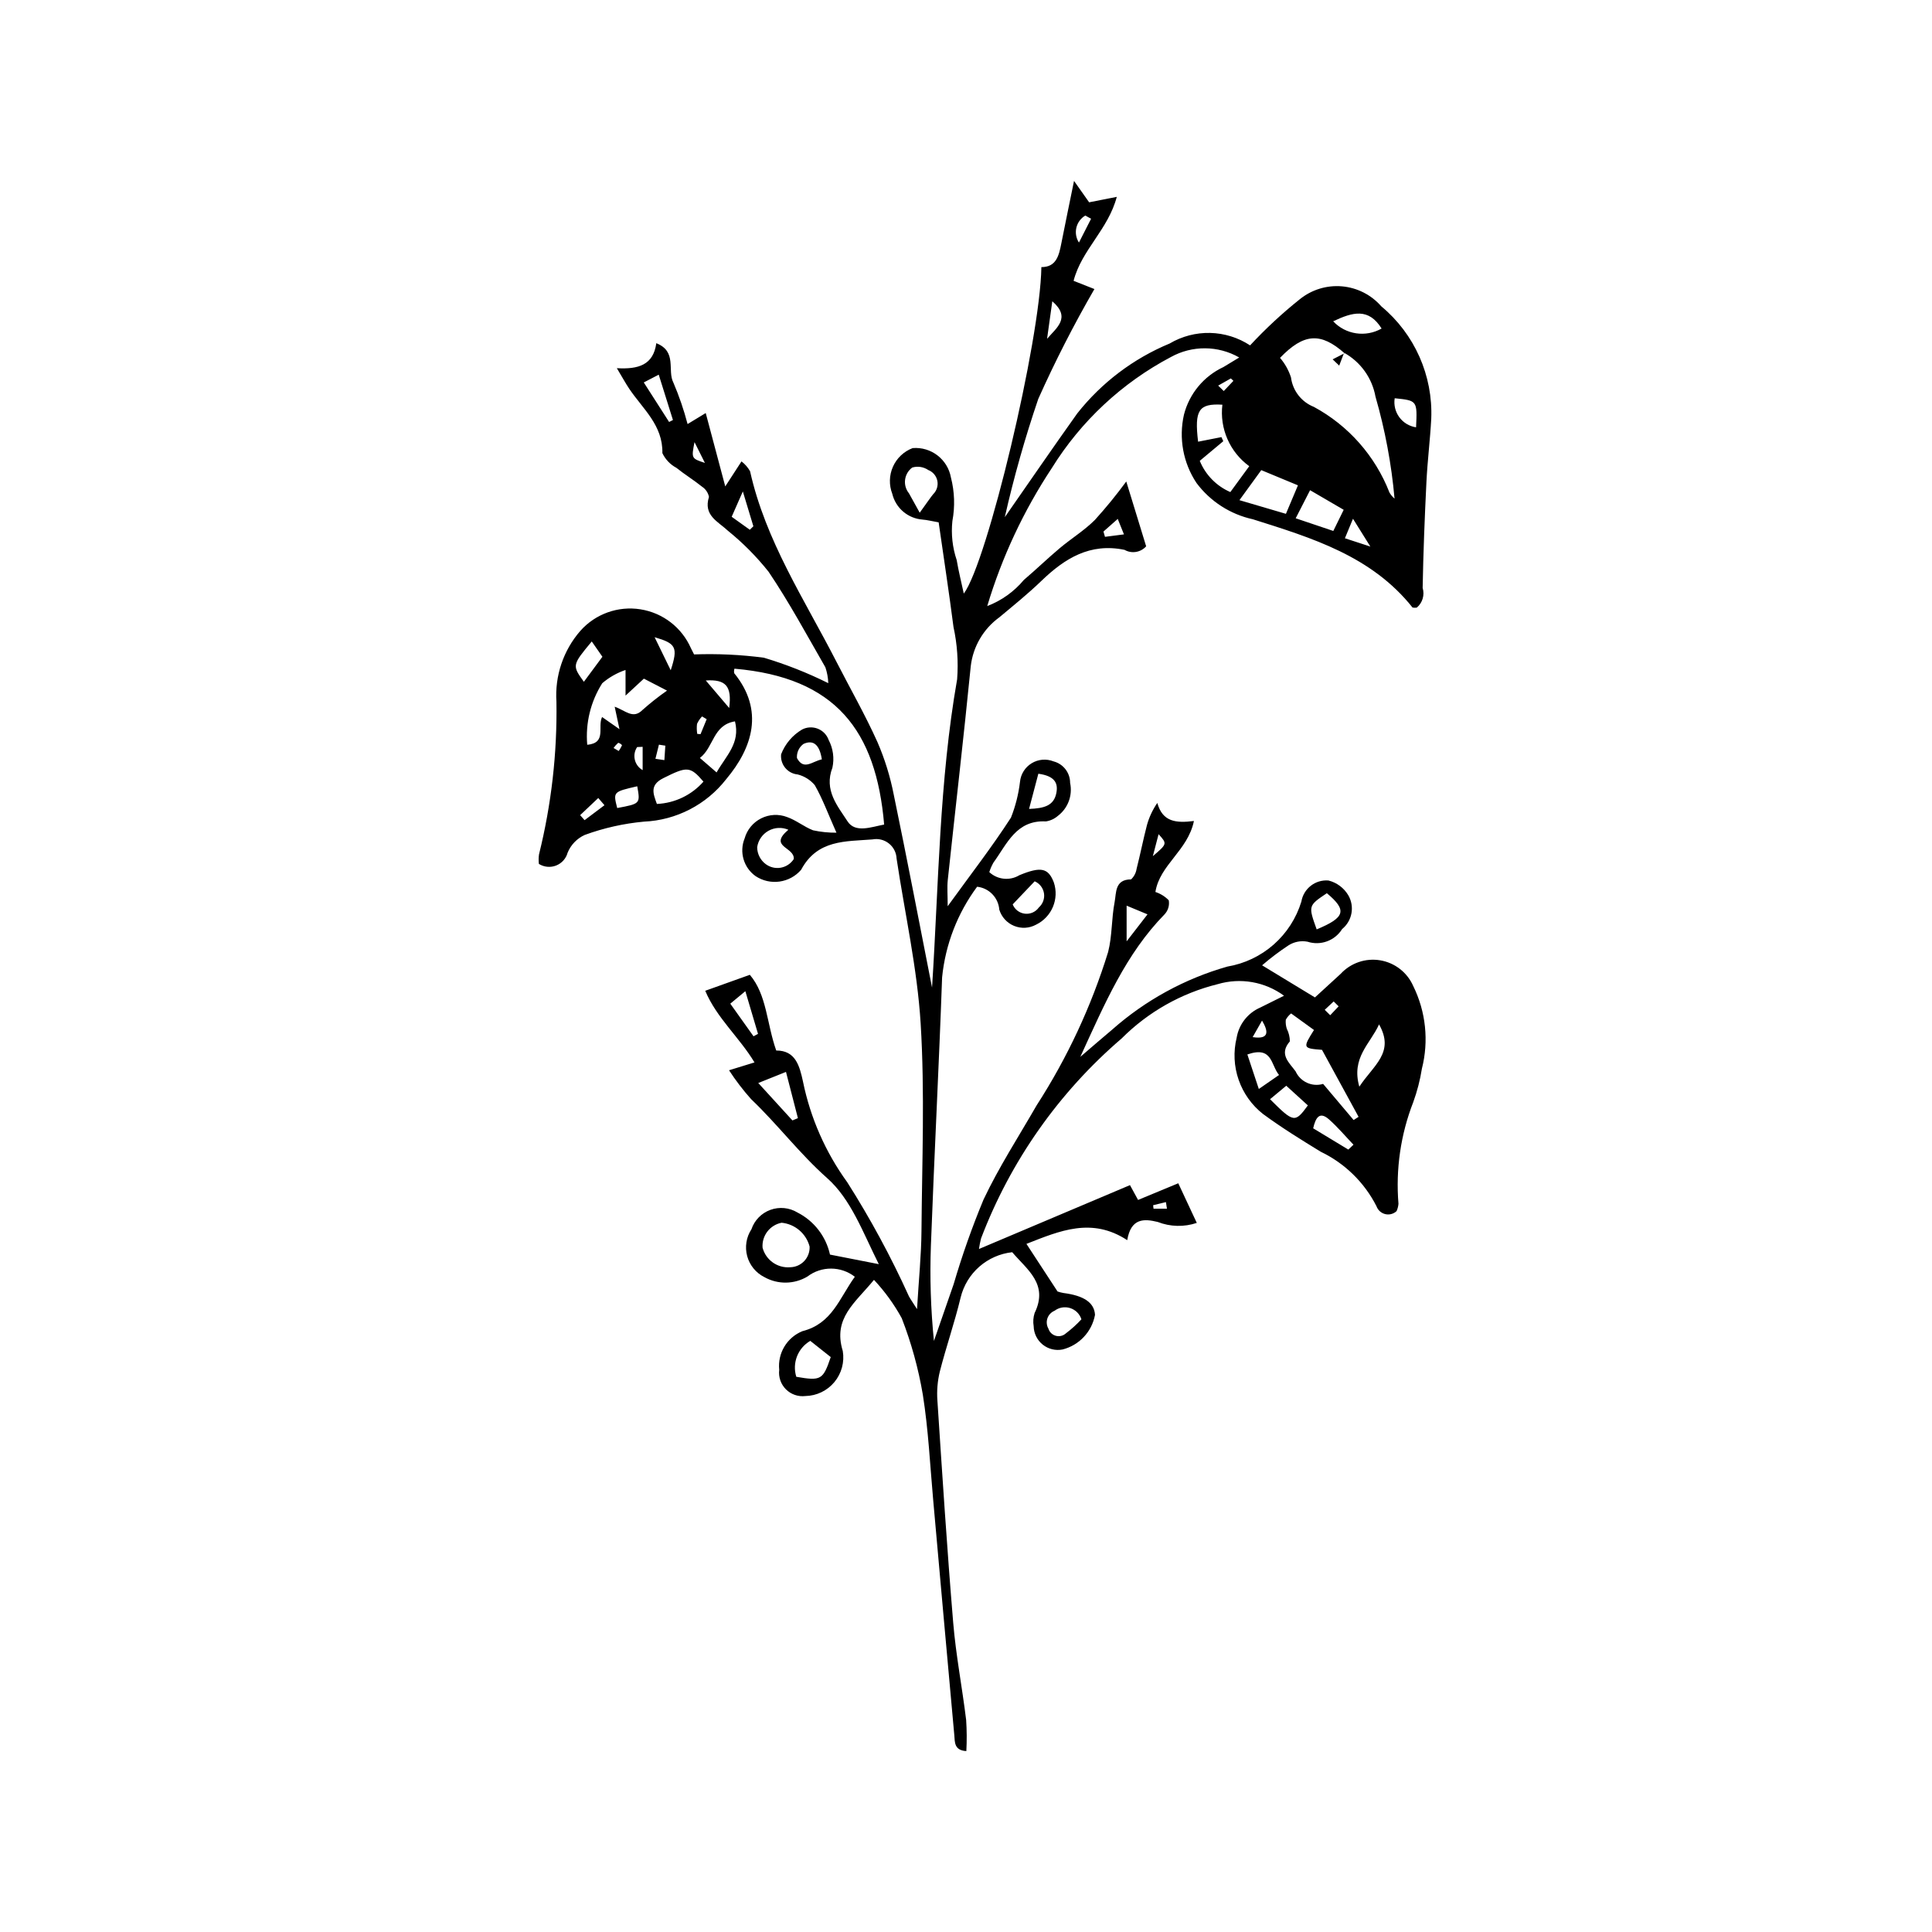 <?xml version="1.0" encoding="UTF-8"?>
<!-- The Best Svg Icon site in the world: iconSvg.co, Visit us! https://iconsvg.co -->
<svg fill="#000000" width="800px" height="800px" version="1.1" viewBox="144 144 512 512" xmlns="http://www.w3.org/2000/svg">
 <g>
  <path d="m391 405.72c1.77-27.293 1.902-54.652 6.644-81.668h0.004c0.355-4.66 0.031-9.344-0.965-13.906-1.188-9.246-2.606-18.461-3.93-27.719-2-0.352-3.113-0.648-4.238-0.727v-0.004c-3.887-0.277-7.144-3.043-8.051-6.832-0.898-2.32-0.836-4.906 0.176-7.18 1.012-2.273 2.891-4.051 5.219-4.934 4.883-0.406 9.273 2.965 10.145 7.785 0.973 3.777 1.105 7.719 0.387 11.551-0.367 3.488 0.023 7.012 1.141 10.336 0.504 2.984 1.246 5.926 1.883 8.887 6.211-8.258 20.246-66.922 20.562-86.523 3.973 0.016 4.66-3.094 5.289-6.293 1.023-5.188 2.102-10.363 3.363-16.551l4.004 5.672 7.328-1.445c-2.293 8.684-9.34 14.066-11.449 22.254l5.516 2.176h0.004c-5.461 9.449-10.43 19.168-14.883 29.129-3.504 10.281-6.465 20.734-8.867 31.328 6.609-9.484 12.824-18.555 19.207-27.504 6.445-8.156 14.871-14.527 24.469-18.512 3.246-1.918 6.965-2.894 10.734-2.809 3.769 0.086 7.441 1.23 10.594 3.297 4.086-4.398 8.492-8.488 13.184-12.234 3.144-2.539 7.152-3.762 11.18-3.41 4.027 0.355 7.762 2.254 10.414 5.301 8.82 7.328 13.711 18.355 13.23 29.809-0.301 5.594-1.004 11.164-1.277 16.754-0.461 9.348-0.832 18.703-1 28.059v0.004c0.57 1.887-0.039 3.934-1.543 5.207-0.379 0.066-0.762 0.062-1.137-0.016-10.863-13.664-26.66-18.445-42.316-23.391-5.969-1.305-11.273-4.715-14.934-9.613-3.547-5.328-4.746-11.883-3.324-18.121 1.422-5.555 5.258-10.18 10.453-12.602 1.121-0.688 2.25-1.363 4.191-2.539-5.606-3.203-12.48-3.246-18.125-0.113-12.938 6.832-23.824 16.988-31.539 29.422-7.461 11.285-13.227 23.605-17.113 36.566 3.777-1.438 7.117-3.828 9.707-6.93 3.219-2.731 6.258-5.68 9.488-8.395 3.043-2.559 6.496-4.676 9.293-7.461h0.004c2.957-3.262 5.746-6.676 8.352-10.23 1.91 6.231 3.477 11.332 5.269 17.184-1.449 1.625-3.84 2.016-5.731 0.934-9.152-1.895-15.84 2.258-22.035 8.23-3.535 3.406-7.375 6.508-11.148 9.656h-0.004c-4.211 3.062-6.953 7.742-7.562 12.914-1.875 18.898-4.074 37.766-6.09 56.648-0.211 1.984-0.027 4.016-0.027 6.996 6.137-8.484 11.789-15.77 16.77-23.484 1.203-3.035 2.004-6.215 2.391-9.457 0.191-2.043 1.336-3.875 3.086-4.945 1.746-1.07 3.898-1.254 5.805-0.5 2.598 0.676 4.402 3.023 4.394 5.707 0.703 3.301-0.566 6.711-3.258 8.746-0.895 0.773-1.988 1.277-3.16 1.457-7.894-0.414-10.312 6.004-13.914 10.934h0.004c-0.453 0.793-0.82 1.633-1.09 2.504 2.176 2.023 5.43 2.356 7.973 0.816 5.688-2.348 7.644-1.941 9.121 1.891v-0.004c1.484 4.394-0.531 9.207-4.711 11.227-1.793 0.977-3.93 1.09-5.816 0.316-1.891-0.773-3.328-2.356-3.922-4.309-0.242-3.172-2.711-5.723-5.875-6.066-5.203 7.016-8.41 15.316-9.277 24.012-0.844 23.688-2.086 47.355-2.969 71.043v-0.004c-0.312 8.449-0.047 16.91 0.805 25.32 1.738-5 3.477-10.004 5.211-15.008 2.234-7.613 4.879-15.102 7.918-22.43 4.074-8.629 9.316-16.703 14.086-25 8.141-12.617 14.516-26.293 18.945-40.641 1.094-4.281 0.879-8.879 1.723-13.242 0.469-2.426 0.004-6.004 4.359-5.992h-0.004c0.789-0.742 1.305-1.727 1.465-2.797 0.984-3.859 1.75-7.777 2.754-11.633 0.582-2.082 1.508-4.055 2.738-5.836 1.395 5.043 4.961 5.379 9.703 4.785-1.613 7.863-9.07 11.605-10.207 18.812 1.34 0.438 2.555 1.191 3.535 2.199 0.242 1.352-0.176 2.738-1.117 3.734-10.219 10.438-15.824 23.602-22.32 37.762 3.383-2.894 5.894-5.086 8.453-7.223h-0.004c8.801-7.781 19.234-13.488 30.531-16.703 4.547-0.766 8.793-2.781 12.258-5.828 3.461-3.047 6.008-6.996 7.348-11.41 0.586-3.438 3.703-5.859 7.176-5.574 2.203 0.551 4.094 1.957 5.254 3.906 1.738 2.981 1.047 6.781-1.629 8.961-1.926 3.098-5.715 4.481-9.184 3.352-1.746-0.332-3.551 0.02-5.043 0.98-2.441 1.609-4.773 3.371-6.984 5.281l14.004 8.508c2.387-2.188 4.609-4.227 6.832-6.262h-0.004c2.668-2.879 6.609-4.223 10.48-3.57 3.871 0.648 7.156 3.207 8.734 6.801 3.352 6.801 4.168 14.574 2.301 21.922-0.48 3.019-1.246 5.984-2.289 8.859-3.336 8.562-4.676 17.777-3.918 26.938-0.055 0.672-0.227 1.332-0.504 1.945-0.809 0.754-1.938 1.051-3.012 0.789-1.07-0.262-1.938-1.043-2.309-2.082-3.203-6.305-8.395-11.379-14.77-14.441-5.191-3.176-10.387-6.391-15.285-9.996v0.004c-2.984-2.34-5.234-5.488-6.477-9.074-1.246-3.582-1.43-7.449-0.531-11.137 0.598-3.562 2.957-6.582 6.273-8.02 1.84-0.918 3.684-1.832 6.289-3.125h-0.004c-5.059-3.719-11.566-4.852-17.586-3.066-9.633 2.387-18.434 7.359-25.445 14.387-16.645 14.273-29.453 32.488-37.258 52.984-0.238 0.926-0.422 1.863-0.555 2.812l40.02-16.926 2.144 3.926c3.504-1.453 7.082-2.934 10.656-4.418 1.57 3.367 3.144 6.734 4.906 10.504h-0.004c-3.371 1.129-7.031 1.039-10.34-0.25-3.648-0.898-7.102-1.047-8.09 4.82-9.383-6.137-17.824-2.508-26.711 0.988l8.246 12.617v-0.004c0.508 0.176 1.027 0.309 1.559 0.402 5.465 0.699 8.191 2.578 8.367 5.812l-0.004-0.004c-0.832 4.465-4.18 8.035-8.578 9.156-1.867 0.375-3.801-0.098-5.281-1.289-1.484-1.191-2.359-2.981-2.394-4.883-0.199-1.164-0.113-2.356 0.25-3.481 3.738-7.695-1.984-11.465-5.941-16.125v0.004c-3.234 0.355-6.281 1.699-8.727 3.848-2.445 2.152-4.168 5-4.938 8.16-1.582 6.602-3.832 13.039-5.516 19.617v0.004c-0.609 2.512-0.828 5.102-0.641 7.68 1.293 19.633 2.551 39.273 4.188 58.879 0.719 8.625 2.383 17.172 3.43 25.777 0.18 2.746 0.199 5.496 0.051 8.242-3.289-0.184-3.027-2.457-3.184-4.156-1.91-20.777-3.731-41.559-5.598-62.34-0.84-9.336-1.281-18.742-2.754-27.98-1.172-6.926-3.047-13.711-5.59-20.258-2.016-3.676-4.484-7.086-7.352-10.145-4.996 6.117-10.934 10.133-8.27 18.844 0.496 2.938-0.312 5.949-2.215 8.242-1.902 2.293-4.707 3.644-7.688 3.699-1.902 0.23-3.809-0.426-5.164-1.781-1.355-1.355-2.008-3.262-1.773-5.164-0.461-4.398 2.043-8.574 6.141-10.242 7.887-2 9.754-8.672 13.895-14.418-3.691-2.867-8.852-2.891-12.57-0.055-3.492 2.082-7.836 2.141-11.387 0.152-2.246-1.117-3.91-3.144-4.57-5.57-0.656-2.422-0.25-5.012 1.125-7.113 0.809-2.391 2.66-4.285 5.031-5.148 2.371-0.863 5.004-0.605 7.164 0.699 4.402 2.238 7.566 6.332 8.625 11.156l12.934 2.535c-4.285-8.555-7.375-17.207-13.684-22.801-7.332-6.504-13.145-14.258-20.164-20.938v-0.004c-2.137-2.394-4.09-4.949-5.84-7.641l6.746-2.078c-4.019-6.676-10.043-11.801-13.051-18.988l11.82-4.231c4.527 5.324 4.449 12.891 6.992 20.062 5.106-0.016 6.18 4.039 7.086 8.211 1.965 9.641 5.973 18.75 11.746 26.715 6.144 9.676 11.602 19.77 16.332 30.207 0.391 0.738 0.891 1.418 2.148 3.402 0.469-7.879 1.129-14.297 1.18-20.723 0.148-18.312 0.902-36.684-0.215-54.93-0.898-14.664-4.195-29.184-6.383-43.77v0.004c-0.066-1.562-0.812-3.019-2.039-3.988-1.227-0.973-2.812-1.363-4.352-1.07-7.125 0.574-14.59 0.012-18.898 8.035h0.004c-3.027 3.535-8.215 4.258-12.09 1.688-3.16-2.254-4.359-6.383-2.898-9.977 0.645-2.312 2.234-4.242 4.379-5.324 2.141-1.078 4.641-1.207 6.883-0.348 2.398 0.836 4.473 2.574 6.852 3.5l-0.004 0.004c2.047 0.445 4.133 0.66 6.227 0.641-2.277-5.129-3.707-9.043-5.75-12.609-1.176-1.387-2.754-2.375-4.516-2.824-1.297-0.117-2.488-0.75-3.316-1.758-0.828-1.004-1.215-2.301-1.082-3.594 1.059-2.746 3.016-5.059 5.551-6.555 1.285-0.672 2.801-0.75 4.152-0.223 1.352 0.531 2.406 1.617 2.894 2.984 1.184 2.258 1.539 4.859 0.996 7.352-2.297 5.977 1.406 10.195 4.016 14.23 2.055 3.176 6.328 1.465 9.695 0.84-2.133-24.938-12.848-38.988-39.672-41.309h0.004c-0.129 0.391-0.148 0.805-0.062 1.203 8.023 9.855 4.828 19.801-2.117 28.066-5.262 6.769-13.234 10.891-21.801 11.266-5.363 0.492-10.637 1.676-15.695 3.523-2.055 0.934-3.68 2.613-4.539 4.703-0.418 1.555-1.551 2.82-3.055 3.41-1.5 0.586-3.191 0.426-4.559-0.43-0.102-0.84-0.09-1.688 0.031-2.523 3.281-13.223 4.836-26.812 4.617-40.43-0.457-6.867 1.824-13.641 6.352-18.828 3.988-4.484 9.984-6.629 15.914-5.691 5.93 0.934 10.973 4.824 13.383 10.32 0.406 0.816 0.824 1.629 0.824 1.629v0.004c6.18-0.223 12.367 0.066 18.5 0.871 5.871 1.758 11.586 4.016 17.07 6.746-0.051-1.43-0.309-2.844-0.766-4.199-4.902-8.516-9.574-17.195-15.055-25.328l-0.004-0.004c-3.18-4-6.793-7.644-10.77-10.859-2.644-2.481-6.566-4.051-5.023-8.973-0.227-1.113-0.891-2.086-1.84-2.707-2.184-1.762-4.606-3.234-6.793-4.996-1.625-0.863-2.93-2.231-3.715-3.898 0.16-7.394-5.18-11.703-8.758-17.016-0.984-1.465-1.832-3.027-3.309-5.492 5.695 0.336 9.68-0.84 10.457-6.621 5.594 2.203 2.859 7.207 4.512 10.418h0.004c1.527 3.574 2.789 7.254 3.773 11.012l4.809-2.918 5.176 19.441 4.305-6.629v0.004c0.926 0.707 1.699 1.598 2.273 2.613 4.102 18.426 14.441 34.008 22.875 50.457 3.633 7.086 7.594 14.02 10.863 21.27 1.957 4.512 3.414 9.223 4.352 14.051 3.527 16.965 6.769 33.988 10.133 51.051zm109.2-168.23 0.125 0.129c-6.336-5.617-10.809-5.309-17.105 1.219v-0.004c1.305 1.52 2.293 3.289 2.906 5.195 0.453 3.512 2.773 6.5 6.066 7.801 9.156 4.949 16.258 12.996 20.031 22.695 0.355 0.613 0.809 1.16 1.348 1.617-0.816-9.152-2.512-18.207-5.055-27.039-0.887-4.922-3.941-9.188-8.316-11.613zm2.523 203.33 1.312-0.848-9.691-17.754c-5.094-0.395-5.129-0.484-2.125-5.262l-6.062-4.387v0.004c-0.578 0.453-1.059 1.027-1.41 1.676-0.074 0.805 0.016 1.613 0.266 2.383 0.527 1.035 0.805 2.18 0.812 3.344-2.988 3.434-0.133 5.652 1.523 7.945 1.262 2.773 4.371 4.191 7.293 3.324zm-192.95-119.27c-2.262 0.766-4.359 1.957-6.172 3.512-3.078 4.856-4.477 10.586-3.977 16.316 5.238-0.488 2.652-4.731 3.934-7.359l4.609 3.223-1.27-5.957c2.84 0.988 4.859 3.41 7.363 0.871 2.066-1.84 4.238-3.555 6.508-5.137l-6.133-3.172-4.859 4.496zm158.17-70.301c-6.297-0.375-7.438 1.457-6.434 9.805l6.188-1.215 0.484 1.086-6.231 5.203c1.516 3.711 4.426 6.68 8.102 8.277l5.012-6.859h-0.004c-2.527-1.836-4.523-4.316-5.773-7.18-1.254-2.863-1.719-6.012-1.344-9.117zm-109.39 223.09c-0.918-3.441-3.871-5.953-7.414-6.301-3.113 0.602-5.285 3.438-5.051 6.602 0.855 3.285 3.957 5.481 7.34 5.191 1.414-0.027 2.758-0.625 3.727-1.66 0.965-1.035 1.469-2.418 1.398-3.832zm119.7-205.75-5.789 7.961 12.32 3.621 3.184-7.551zm-147.83 82.551c-3.543-4.156-4.394-4.027-10.598-0.941-3.688 1.832-2.754 4.078-1.742 6.852v0.004c4.746-0.211 9.203-2.348 12.34-5.914zm156.95-69.789 9.969 3.359 2.75-5.606-8.906-5.195zm-134.45 82.543c-1.703-0.734-3.652-0.629-5.269 0.273-1.617 0.906-2.727 2.512-2.996 4.348 0.008 1.773 0.855 3.441 2.281 4.496 1.145 0.848 2.594 1.188 3.996 0.934 1.406-0.258 2.641-1.082 3.418-2.277 0.316-3.242-6.859-3.18-1.43-7.773zm5.812 135.45c-3.305 1.918-4.844 5.871-3.707 9.52 6.543 1.137 7.082 0.82 9.129-5.223zm29-219.47c2.215-3.055 2.84-4.023 3.57-4.91v0.004c0.949-0.926 1.363-2.269 1.098-3.566-0.27-1.297-1.18-2.371-2.414-2.844-1.242-0.844-2.793-1.082-4.231-0.656-1.051 0.77-1.734 1.938-1.898 3.227-0.168 1.289 0.203 2.59 1.023 3.598 0.781 1.441 1.586 2.863 2.856 5.148zm-53.832 68.828c2.535-4.453 6.324-7.762 4.875-13.531-5.898 0.953-5.594 6.887-9.301 9.695zm175.56 66.777c-2.359 5.207-7.418 8.781-5.227 16.508 3.727-5.695 9.469-9.035 5.227-16.508zm-155.46 25.445 1.453-0.602-3.16-12.254-7.344 2.941zm138.93-50.625c7.625-3.164 8.086-5.082 2.699-9.59-4.945 3.32-4.945 3.32-2.699 9.59zm-18.367 33.145 3.035 9.148 5.359-3.707c-2.238-2.684-1.68-7.769-8.395-5.441zm22.742-194.29v-0.004c3.32 3.527 8.625 4.316 12.832 1.914-3.445-5.512-7.637-4.383-12.836-1.914zm-66.719 264.48c-0.449-1.418-1.562-2.527-2.981-2.977-1.418-0.449-2.965-0.184-4.148 0.715-0.887 0.367-1.574 1.094-1.883 2-0.309 0.906-0.211 1.906 0.266 2.734 0.289 0.93 1.035 1.645 1.977 1.898 0.938 0.25 1.941 0.004 2.656-0.652 1.48-1.117 2.856-2.359 4.113-3.719zm-18.215-109.96c0.543 1.352 1.785 2.297 3.231 2.465 1.449 0.168 2.871-0.469 3.711-1.664 1.062-0.941 1.574-2.363 1.348-3.766-0.227-1.402-1.16-2.594-2.465-3.152zm6.801-34.629-2.461 9.328c4.047-0.145 6.562-0.871 7.223-4.191 0.52-2.594-0.336-4.527-4.758-5.137zm-118.35-35.051c-5.223 6.297-5.227 6.332-2.09 10.688l4.91-6.633zm184.05 117.74-4.297 3.57c6.281 6.269 6.609 6.32 10.023 1.641zm16.449 16.918 1.363-1.293c-2.141-2.242-4.148-4.633-6.457-6.684-2.504-2.223-3.555-0.562-4.223 2.336zm-157.63-30.023 1.191-0.641-3.356-11.312-3.992 3.309zm-22.371-162.8 1.016-0.52-3.766-12.016-3.961 2.059zm192.29-6.289c-0.281 1.773 0.16 3.586 1.223 5.031 1.066 1.449 2.664 2.41 4.441 2.672 0.328-7.086 0.328-7.086-5.664-7.703zm-200.73 102.83c-6.406 1.477-6.406 1.477-5.312 5.769 6.129-1.145 6.129-1.145 5.309-5.769zm48.922-7.129c-0.605-3.887-2.246-5.281-4.867-4.094-1.184 0.863-1.84 2.277-1.734 3.742 1.816 3.391 4.074 0.852 6.602 0.352zm-40.055-23.621c2-6.113 1.406-7.094-4.269-8.75zm15.496 10.004c0.762-5.867-0.941-7.629-6.203-7.293zm110.86 54.688-5.535-2.301v9.457zm-110.2-105.36 4.805 3.441 0.945-0.926-2.793-9.23zm84.969-57.113-1.387 9.949c2.488-2.914 6.422-5.574 1.387-9.949zm79.684 57.637-2.141 5.168 6.746 2.203zm-72.625-73.195 3.219-6.309-1.539-0.848c-1.191 0.707-2.047 1.871-2.363 3.223-0.316 1.348-0.07 2.769 0.684 3.934zm-125.74 149.11-1.641-1.91-4.809 4.543 1.18 1.328zm10.117-15.473-1.453 0.059v-0.004c-0.672 0.988-0.895 2.215-0.617 3.375 0.277 1.164 1.027 2.156 2.07 2.738v-6.172zm135.21 28.973c3.824-3.273 3.824-3.273 1.52-5.824zm-13.09-86.023 0.402 1.398 5.031-0.652-1.648-4.098zm42.027 129.6-2.488 4.379c4.609 0.707 4.094-1.684 2.488-4.379zm-147.65-147.79-2.754-5.512c-0.84 4.324-0.84 4.324 2.754 5.512zm-10.484 74.93-1.699-0.262-0.926 3.746 2.371 0.348zm10.957-7.012-1.227-0.734c-0.551 0.582-1.004 1.25-1.332 1.984-0.105 0.879-0.082 1.77 0.062 2.644l0.871 0.07zm135.55-88.41 1.48 1.441 2.559-2.699-0.676-0.641zm-17.238 217.21 0.109 0.926h3.555l-0.27-1.754zm45.48-51.785 1.453 1.434 2.227-2.356-1.312-1.297zm-187.11-68.594 0.004 0.004c0.344-0.48 0.641-0.992 0.883-1.531-0.262-0.312-0.609-0.535-1.004-0.645-0.465 0.41-0.883 0.871-1.242 1.379z"/>
  <path d="m500.2 237.48-1.297 3.41-1.746-1.66 3.172-1.621z"/>
 </g>
</svg>
